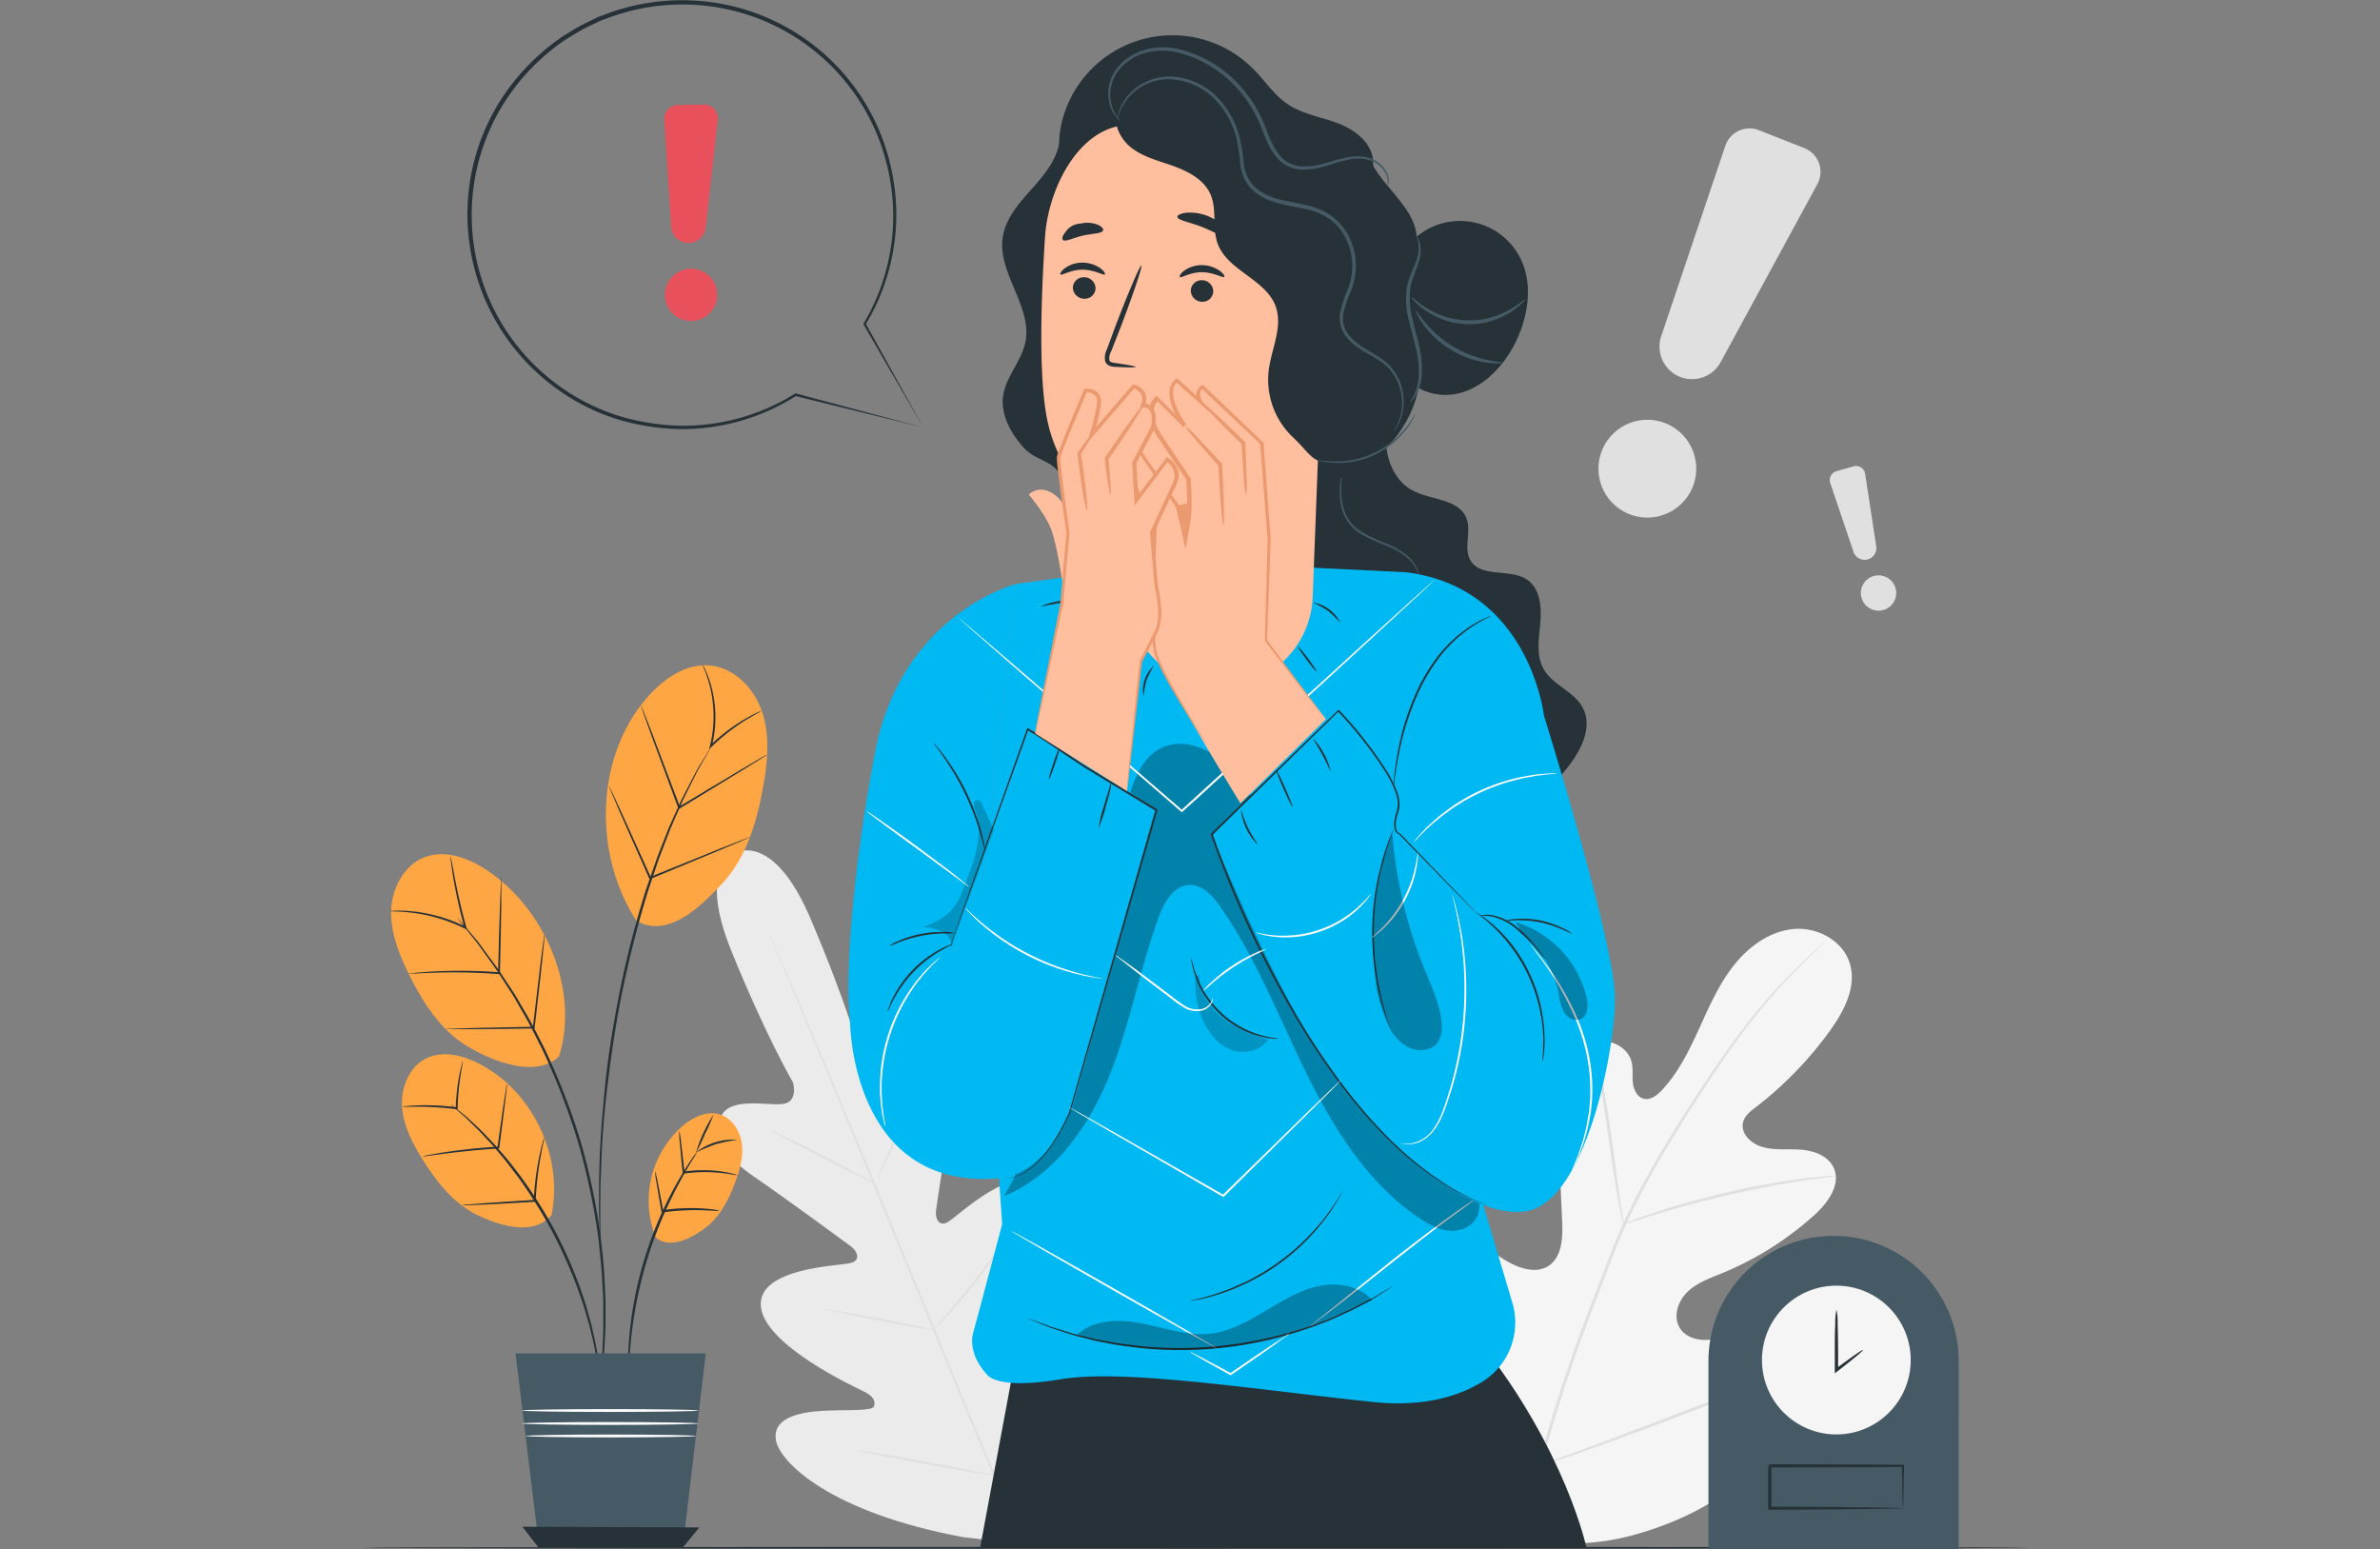 <svg id="Capa_1" data-name="Capa 1" xmlns="http://www.w3.org/2000/svg" width="630" height="410" viewBox="0 0 630 410">
  <rect x="0" y="0" width="630" height="410" fill="#808080" stroke="none"/>
  <title>stories--14</title>
  <rect width="630" height="410" fill="#fff" opacity="0"/>
  <g>
    <path d="M194.94,225.66s-10.72,3-1.32,26.11,16.29,34.72,16.29,34.72,1.56,5.31-2.83,5.74-13.79-1.9-16.17,3.22c-2.47,5.32,1.08,10.84,8.77,16.07s24.14,17.32,25.62,18.42,2.79,3.6-.15,4.37-24.56,1.18-23.75,11.42S226,367,228.61,368.29s3.12,2.45,2.78,3.89-7.62.9-13.76,1.26-13.2,1.87-12.24,7.74,14.5,19.19,49.59,25.69l16.46,1.94,10.17-13.17c20.05-29.52,20.1-48.51,16.6-53.32s-9.53-.85-14.11,3.26-9.31,9.67-10.58,8.9-1.73-2-.81-4.71,9.81-27.44,3.1-35.22-22.2,7.31-24.82,8.86-3.47-1.17-3.22-3,3.22-22,4.91-31.17.26-15.55-5.26-17.54c-5.32-1.91-10.26,6.41-13.66,9.23s-6.07-2-6.07-2-3.43-13.07-13.24-36-19.71-17.23-19.71-17.23" fill="#ebebeb"/>
    <path d="M269.41,406c-7.15-16.86-16.82-40.24-27.43-66.1s-20.22-49.25-27.27-66.15l-8.37-20-2.27-5.44-.58-1.42c-.13-.32-.18-.49-.18-.49s.09.16.23.47l.63,1.4,2.37,5.4c2.05,4.69,5,11.51,8.54,19.94,7.15,16.86,16.82,40.24,27.42,66.09s20.22,49.26,27.27,66.16" fill="#e0e0e0"/>
    <path d="M203.91,299.24a4.88,4.88,0,0,1,1.13.41c.71.29,1.73.75,3,1.33,2.5,1.16,5.9,2.86,9.63,4.8l9.51,5,2.89,1.5a4.89,4.89,0,0,1,1,.6,4.88,4.88,0,0,1-1.13-.4c-.71-.3-1.73-.75-3-1.35-2.49-1.19-5.87-2.92-9.59-4.86l-9.54-4.94-2.9-1.49A4.9,4.9,0,0,1,203.91,299.24Z" fill="#e0e0e0"/>
    <ellipse cx="239.65" cy="296.02" rx="17.53" ry="0.28" transform="translate(-129.61 389.32) rotate(-65.19)" fill="#e0e0e0"/>
    <path d="M246.79,352.37a5.1,5.1,0,0,1,.75-1l2.18-2.51c1.84-2.12,4.36-5.06,7-8.4s5-6.44,6.67-8.7l2-2.67a5.12,5.12,0,0,1,.78-.94,5.07,5.07,0,0,1-.6,1.07c-.42.67-1,1.62-1.83,2.78-1.58,2.32-3.86,5.47-6.55,8.82s-5.26,6.26-7.18,8.32c-1,1-1.75,1.84-2.31,2.39A5.08,5.08,0,0,1,246.79,352.37Z" fill="#e0e0e0"/>
    <path d="M218.59,346.54a4.38,4.38,0,0,1,1.13.11c.72.1,1.76.27,3,.5,2.56.44,6.08,1.09,10,1.84s7.4,1.46,9.94,2c1.27.27,2.29.5,3,.67a4.36,4.36,0,0,1,1.09.32,4.36,4.36,0,0,1-1.13-.11c-.72-.1-1.76-.27-3-.49-2.56-.44-6.08-1.09-10-1.84s-7.4-1.46-9.94-2c-1.27-.27-2.29-.5-3-.67A4.36,4.36,0,0,1,218.59,346.54Z" fill="#e0e0e0"/>
    <path d="M226.84,383.87a7.12,7.12,0,0,1,1.44.15l3.89.62c3.28.55,7.81,1.35,12.8,2.26s9.51,1.78,12.77,2.43l3.86.8a7.07,7.07,0,0,1,1.4.37,7.14,7.14,0,0,1-1.44-.15l-3.89-.62c-3.28-.55-7.81-1.35-12.8-2.26s-9.51-1.78-12.77-2.43l-3.86-.8A7.07,7.07,0,0,1,226.84,383.87Z" fill="#e0e0e0"/>
    <path d="M262.18,390.11a8.12,8.12,0,0,1,.92-1.25l2.65-3.28c2.23-2.77,5.31-6.61,8.58-10.95s6.15-8.32,8.21-11.23L285,360a8.12,8.12,0,0,1,1-1.22,8.13,8.13,0,0,1-.77,1.35c-.53.85-1.31,2.06-2.3,3.54-2,3-4.8,7-8.09,11.34s-6.41,8.15-8.73,10.86c-1.16,1.35-2.11,2.44-2.79,3.17A8.14,8.14,0,0,1,262.18,390.11Z" fill="#e0e0e0"/>
  </g>
  <g>
    <path d="M400.72,405.88c-23.37-15-29.69-44.28-29.83-70.83,0-4.43-.69-9.08,1.26-13s6.76-6.81,10.8-5.1c3.35,1.42,4.93,5.18,6.89,8.27a25.9,25.9,0,0,0,10.77,9.5c2.88,1.35,6.4,2.11,9.12.46,3.73-2.26,4-7.55,3.78-11.95q-.56-12.3-1.12-24.6c-.2-4.4-.39-8.89.81-13.12s4.08-8.23,8.22-9.57,9.41.87,10.47,5.15c.44,1.78.15,3.65.34,5.48s1.12,3.81,2.88,4.25,3.49-.87,4.75-2.21c4.37-4.62,7.23-10.47,9.88-16.27s5.22-11.74,9.16-16.75,9.48-9.07,15.77-9.68,13.16,3,15,9.15-1.53,12.58-5.27,17.76a98.32,98.32,0,0,1-19.69,20.3c-1.35,1-2.81,2.16-3.28,3.81-.84,3,2.05,5.78,5,6.63,3.32,1,6.87.48,10.32.75s7.22,1.64,8.65,4.83c2,4.43-1.6,9.29-5.18,12.52A84.23,84.23,0,0,1,455.85,337c-3.19,1.31-6.56,2.49-9.08,4.86s-3.94,6.4-2.24,9.43,5.79,3.87,9.15,3.11,6.33-2.72,9.51-4.07c6-2.52,13.79-2.41,17.87,2.66,2.68,3.34,3.09,8.11,2,12.26s-3.6,7.78-6.24,11.14c-9.25,11.75-21.3,21.4-35.14,26.82s-26.79,7.24-40.93,2.69" fill="#f5f5f5"/>
    <path d="M406.91,389a394.56,394.56,0,0,1,14-43.07l4.25-11.1c1.4-3.64,2.79-7.25,4.37-10.7a197.07,197.07,0,0,1,10.2-19.29c3.54-6,7.12-11.52,10.5-16.68s6.65-9.9,9.81-14.1a156.36,156.36,0,0,1,16.33-18.68c2.09-2,3.77-3.58,4.92-4.61l1.32-1.16a3.3,3.3,0,0,1,.47-.37,3.13,3.13,0,0,1-.41.44l-1.26,1.22c-1.11,1.06-2.75,2.63-4.81,4.71a165.4,165.4,0,0,0-16.1,18.81c-3.11,4.21-6.34,9-9.7,14.12s-6.91,10.72-10.43,16.7a199.23,199.23,0,0,0-10.12,19.24c-1.56,3.43-2.94,7-4.34,10.66l-4.24,11.1a404.49,404.49,0,0,0-14,43" fill="#e0e0e0"/>
    <path d="M429.74,324.07a8.94,8.94,0,0,1-.5-1.86c-.28-1.21-.62-3-1-5.15-.79-4.36-1.69-10.41-2.64-17.09s-1.93-12.71-2.79-17c-.42-2.17-.78-3.92-1-5.13a8.8,8.8,0,0,1-.32-1.9,8.78,8.78,0,0,1,.63,1.82c.36,1.19.81,2.92,1.3,5.08,1,4.32,2.08,10.35,3,17L428.78,317l.77,5.18A8.8,8.8,0,0,1,429.74,324.07Z" fill="#e0e0e0"/>
    <path d="M485.91,311.27a12.23,12.23,0,0,1-2.25.36c-1.45.19-3.54.44-6.12.85-5.16.76-12.25,2.07-20,3.85s-14.71,3.72-19.7,5.26c-2.5.75-4.51,1.41-5.9,1.86a12.15,12.15,0,0,1-2.19.63,12.12,12.12,0,0,1,2.08-.93c1.36-.54,3.35-1.29,5.83-2.11,5-1.68,11.91-3.7,19.7-5.5a199.76,199.76,0,0,1,20.12-3.62c2.6-.33,4.71-.5,6.17-.59A12,12,0,0,1,485.91,311.27Z" fill="#e0e0e0"/>
    <path d="M407.56,387.92a2.89,2.89,0,0,1-.42-.67l-1-2c-.9-1.75-2.14-4.31-3.63-7.5-3-6.37-6.83-15.31-10.94-25.23s-7.87-18.88-10.72-25.31l-3.39-7.6-.91-2.07a2.92,2.92,0,0,1-.27-.75,3,3,0,0,1,.42.68l1,2c.9,1.75,2.14,4.31,3.63,7.5,3,6.37,6.83,15.31,10.94,25.23s7.87,18.88,10.72,25.31l3.39,7.6.91,2.08A2.94,2.94,0,0,1,407.56,387.92Z" fill="#e0e0e0"/>
    <path d="M481.8,360.73a3,3,0,0,1-.73.34l-2.15.82L471,364.81c-6.71,2.47-15.94,6-26.14,9.9s-19.47,7.35-26.23,9.68c-3.38,1.17-6.13,2.09-8,2.68l-2.2.67a3,3,0,0,1-.79.18,3.08,3.08,0,0,1,.73-.34l2.16-.82,7.95-2.93c6.71-2.47,15.94-6,26.14-9.9s19.47-7.34,26.23-9.68c3.38-1.17,6.13-2.09,8-2.68l2.2-.67A3,3,0,0,1,481.8,360.73Z" fill="#e0e0e0"/>
  </g>
  <g>
    <path d="M456.69,38.63,439.73,89a8.61,8.61,0,0,0,4.44,10.51h0a8.61,8.61,0,0,0,11.29-3.65l25.62-47.14a6.76,6.76,0,0,0-3.47-9.52l-12-4.73A6.76,6.76,0,0,0,456.69,38.63Z" fill="#e0e0e0"/>
    <circle cx="436.06" cy="124.05" r="12.95" transform="translate(58.14 374.48) rotate(-49.41)" fill="#e0e0e0"/>
  </g>
  <g>
    <path d="M484.49,127.87l6.14,18.2a3.11,3.11,0,0,0,3.57,2.05h0a3.11,3.11,0,0,0,2.45-3.52l-2.93-19.16a2.44,2.44,0,0,0-3.08-2l-4.5,1.27A2.44,2.44,0,0,0,484.49,127.87Z" fill="#e0e0e0"/>
    <circle cx="497.23" cy="156.95" r="4.68" transform="translate(311.44 644.14) rotate(-86.64)" fill="#e0e0e0"/>
  </g>
  <path d="M537.33,409.68c0,.14-98.85.25-220.76.25s-220.78-.11-220.78-.25,98.83-.25,220.78-.25S537.33,409.54,537.33,409.68Z" fill="#263238"/>
  <g>
    <g>
      <path d="M369.18,103.16c-1.29,4.7-2.59,9.5-2.27,14.36s2.57,9.87,6.84,12.22c4.9,2.69,12.37,2.21,14.42,7.41,1.4,3.56-.87,8,1.11,11.25,2.82,4.63,10.45,2,14.93,5,3.47,2.36,3.9,7.27,3.52,11.44s-1.17,8.69.92,12.33c2.42,4.2,8,5.84,10.29,10.1,2.83,5.24-.54,11.64-4.31,16.25s-8.33,9.53-8,15.48l-70.28,2.15L332,109.35Z" fill="#263238"/>
      <path d="M375.48,152.31c-.05,0-.13-.54-.51-1.44a9.39,9.39,0,0,0-2.49-3.25,19.5,19.5,0,0,0-5.28-3.1,49.26,49.26,0,0,1-6.94-3.18,12.05,12.05,0,0,1-3-2.61,10.77,10.77,0,0,1-1.81-3.26,17,17,0,0,1-.79-6.21,29.32,29.32,0,0,1,.49-4.18c.09-.49.18-.86.24-1.12a1.2,1.2,0,0,1,.12-.38,10.47,10.47,0,0,1-.16,1.53,37.69,37.69,0,0,0-.33,4.16,17.23,17.23,0,0,0,.87,6,10.46,10.46,0,0,0,1.76,3.11,11.73,11.73,0,0,0,2.92,2.49,52.74,52.74,0,0,0,6.86,3.18,19,19,0,0,1,5.33,3.26,9,9,0,0,1,2.43,3.44,5.81,5.81,0,0,1,.29,1.11A1.19,1.19,0,0,1,375.48,152.31Z" fill="#455a64"/>
    </g>
    <g>
      <path d="M267.59,365.89l-8.15,43.77H419.95s-5.5-25.9-28.35-54.59Z" fill="#263238"/>
      <path d="M265.28,324l-5.76-83.73,9.53-85.71,52.12-7.27,38.13,4.22,26,88,7,78.39s3.72,12.37,8,26.82a18.47,18.47,0,0,1-8,21.07c-6.19,3.77-15.46,6.7-28.85,5.3-30.88-3.22-65.91-8.86-82.81-6s-19.32-1.21-19.32-1.21-5.34-5.23-3.67-11.27S265.28,324,265.28,324Z" fill="#00b9f3"/>
      <path d="M390.61,317.34a2.43,2.43,0,0,1-.44.37l-1.31,1L384,322.25c-4.07,3-9.61,7.3-15.68,12.1s-11.56,9.15-15.59,12.24c-2,1.54-3.65,2.78-4.79,3.62l-1.32,1a2.42,2.42,0,0,1-.48.31,2.42,2.42,0,0,1,.42-.39l1.27-1,4.69-3.75L368,333.95c6.07-4.8,11.66-9,15.78-12,2.06-1.48,3.75-2.65,4.93-3.44l1.37-.9A2.41,2.41,0,0,1,390.61,317.34Z" fill="#fff"/>
      <ellipse cx="346.06" cy="174.47" rx="0.25" ry="4.14" transform="translate(-35.47 242.53) rotate(-36.87)" fill="#263238"/>
      <path d="M354.82,164.88a30.29,30.29,0,0,0-3.26-3.18,30.3,30.3,0,0,0-4-2.22,9.76,9.76,0,0,1,7.24,5.39Z" fill="#263238"/>
      <path d="M305.49,176.12a24.55,24.55,0,0,0-2,3.94,24.57,24.57,0,0,0-.78,4.35,8.83,8.83,0,0,1,2.8-8.29Z" fill="#263238"/>
      <path d="M285.63,159c0,.15-2.26.2-5,.6s-4.92,1-5,.84a20.34,20.34,0,0,1,10-1.44Z" fill="#263238"/>
      <g opacity="0.3">
        <path d="M265.79,316.59c13.45-5.53,22.5-18.5,27.93-32s8-28,12.93-41.65c1.44-4,4-8.57,8.21-8.7,3.48-.1,6.17,2.92,8.16,5.77,9.43,13.48,15.4,29,22.66,43.78s16.28,29.32,29.9,38.56c2.51,1.71,5.29,3.25,8.32,3.42s6.35-1.4,7.32-4.28a10.87,10.87,0,0,0,.36-3.69l-.4-22.15c-.15-8-.33-16.17-3.35-23.56-4.4-10.79-14.12-18.3-23-25.79C353,236.45,341.94,225.69,333,213.21c-3.16-4.44-6.11-9.17-10.4-12.52s-10.37-5.09-15.26-2.68c-5.44,2.68-7.51,9.24-9.07,15.1q-13.35,50-30,99"/>
      </g>
      <path d="M264.45,311.88c9.84-.84,17.39-11.72,20.08-21.22l21.62-76.26-33-22.12L260,236.13l9.08-81.6s-30.3,7.67-37.4,44.39c-6,31.14-8.09,60.12-6.68,71.45C225,270.37,225.2,315.24,264.45,311.88Z" fill="#00b9f3"/>
      <path d="M320.77,220.81s15,38,29.83,60c14.17,21.06,38.12,42.29,53.49,39.77s23.4-41.71,23.4-56.34-18.81-74.87-18.81-74.87-3.76-33.85-36.51-37.9l-23-1.12,35,86.59-14.72-17.56a13.61,13.61,0,0,0-.47-9.92c-2.36-5.19-17.94-18.42-17.94-18.42Z" fill="#00b9f3"/>
      <path d="M260.79,225.27a6,6,0,0,1-.36-1.21c-.19-.78-.5-1.91-.9-3.3a69.25,69.25,0,0,0-9.67-20.25c-.82-1.19-1.51-2.13-2-2.78a6,6,0,0,1-.71-1,6,6,0,0,1,.87.92c.54.61,1.27,1.52,2.14,2.69a60,60,0,0,1,9.73,20.37c.36,1.41.61,2.55.75,3.35A6,6,0,0,1,260.79,225.27Z" fill="#263238"/>
      <path d="M367.93,271.88a2.19,2.19,0,0,1-.23-.5l-.56-1.46c-.24-.63-.52-1.41-.79-2.34s-.63-2-.9-3.15-.63-2.47-.88-3.87-.51-2.91-.75-4.5a70.44,70.44,0,0,1,.38-20.82c.29-1.58.55-3.08.91-4.47s.67-2.67,1-3.84.71-2.2,1-3.11.61-1.69.88-2.31l.61-1.44a2.19,2.19,0,0,1,.24-.49,2.22,2.22,0,0,1-.15.53l-.52,1.47c-.24.63-.52,1.41-.79,2.33s-.65,1.95-.94,3.12-.67,2.44-1,3.83-.58,2.88-.86,4.45a73.78,73.78,0,0,0-.38,20.69c.22,1.58.41,3.09.7,4.48s.54,2.69.82,3.86.58,2.23.83,3.15.49,1.72.71,2.36l.46,1.49A2.23,2.23,0,0,1,367.93,271.88Z" fill="#263238"/>
      <path d="M408.31,280.82a1.63,1.63,0,0,1,0-.47l.09-1.32a19,19,0,0,0,.09-2.09c0-.81.06-1.74,0-2.76l-.09-1.6c0-.56-.13-1.13-.2-1.73-.11-1.2-.39-2.46-.64-3.78a42.52,42.52,0,0,0-7.18-15.92c-.83-1.07-1.59-2.11-2.41-3-.4-.45-.77-.9-1.16-1.29l-1.14-1.13c-.71-.74-1.44-1.31-2-1.85a19,19,0,0,0-1.63-1.31l-1-.81c-.24-.19-.36-.3-.35-.31a1.58,1.58,0,0,1,.4.23l1.11.73a16.34,16.34,0,0,1,1.69,1.25,26.84,26.84,0,0,1,2.12,1.81l1.18,1.12c.41.39.78.84,1.2,1.29.85.87,1.63,1.92,2.47,3A41.23,41.23,0,0,1,408,267c.25,1.35.51,2.62.61,3.83.06.6.15,1.19.17,1.75l.06,1.62a26.82,26.82,0,0,1,0,2.79,16.34,16.34,0,0,1-.18,2.09l-.18,1.31A1.59,1.59,0,0,1,408.31,280.82Z" fill="#263238"/>
      <path d="M409.25,254.09a25.3,25.3,0,0,1-2.13-2.41,47.43,47.43,0,0,0-5.4-5.5A15.61,15.61,0,0,0,395,242.6a18.8,18.8,0,0,0-3.16-.22,2.83,2.83,0,0,1,.85-.19,4.2,4.2,0,0,1,1-.06h.64l.71.11a14.77,14.77,0,0,1,6.93,3.54,37.77,37.77,0,0,1,5.36,5.67c.61.79,1.09,1.44,1.4,1.9A2.87,2.87,0,0,1,409.25,254.09Z" fill="#263238"/>
      <path d="M416.12,247.12c-.08.18-3.61-2-8.49-3s-9-.24-9-.43a9.59,9.59,0,0,1,2.63-.45,23.18,23.18,0,0,1,6.44.39,25.58,25.58,0,0,1,6.09,2.09A10.24,10.24,0,0,1,416.12,247.12Z" fill="#263238"/>
      <path d="M394.76,163a2.34,2.34,0,0,1-.48.28l-1.42.72-1,.51c-.37.2-.74.46-1.16.72a24.16,24.16,0,0,0-2.74,1.86l-1.53,1.18c-.51.44-1,.93-1.53,1.42a41.31,41.31,0,0,0-3.16,3.36,50.73,50.73,0,0,0-5.66,8.9,72.63,72.63,0,0,0-5.91,18.26c-.26,1.21-.41,2.31-.57,3.28s-.28,1.8-.37,2.49l-.22,1.58a2.31,2.31,0,0,1-.11.55,2.29,2.29,0,0,1,0-.56l.13-1.59c.05-.69.14-1.53.28-2.51s.26-2.09.5-3.3a68.55,68.55,0,0,1,5.81-18.42,49.38,49.38,0,0,1,5.76-9,40.07,40.07,0,0,1,3.23-3.37c.54-.49,1.05-1,1.57-1.41l1.56-1.17a23,23,0,0,1,2.81-1.82c.43-.25.81-.49,1.19-.69l1.05-.47,1.46-.64A2.27,2.27,0,0,1,394.76,163Z" fill="#263238"/>
      <path d="M251.53,250.52a1.68,1.68,0,0,1,.08-.28l.27-.81,1.08-3.14,4.15-11.83,14.74-41.53.09-.26.24.14c5.34,3.09,10.52,7,16.22,10.56l17.87,10.82.16.1-.05.19-1.1,3.83-22,76.25h0c-3.35,7.45-7.43,12.79-11.15,15.32a10.78,10.78,0,0,1-4.7,1.95,7.23,7.23,0,0,1-1.32.05l-.45,0,.45,0a8.26,8.26,0,0,0,1.31-.1,10.92,10.92,0,0,0,4.61-2c3.64-2.55,7.66-7.89,10.94-15.3v0l21.79-76.3,1.1-3.83.11.29-17.87-10.84c-5.72-3.58-10.89-7.5-16.19-10.58l.33-.12-14.91,41.47-4.28,11.78L252,249.45l-.3.8A1.67,1.67,0,0,1,251.53,250.52Z" fill="#263238"/>
      <path d="M252.32,249.86c0,.09-1.3.62-3.3,1.77a32.41,32.41,0,0,0-12.38,12.75c-1.09,2-1.59,3.38-1.68,3.35a3.86,3.86,0,0,1,.28-1,21.23,21.23,0,0,1,1.08-2.54,29.43,29.43,0,0,1,12.52-12.9,21.22,21.22,0,0,1,2.51-1.15A3.86,3.86,0,0,1,252.32,249.86Z" fill="#263238"/>
      <path d="M252.69,247a21.64,21.64,0,0,1-2.62.06,35.27,35.27,0,0,0-12.28,2.42,21.68,21.68,0,0,1-2.45.94,9.78,9.78,0,0,1,2.31-1.28,28.32,28.32,0,0,1,12.42-2.45A9.79,9.79,0,0,1,252.69,247Z" fill="#263238"/>
      <path d="M393.84,319.16l-.58-.22-1.69-.68c-.73-.33-1.69-.63-2.72-1.18l-3.61-1.84a87.78,87.78,0,0,1-20.11-16.05c-7.59-7.84-15.35-18.35-22.66-30.75a278.13,278.13,0,0,1-20.06-42.29c-.65-1.76-1.29-3.5-1.88-5.26l-.05-.15.12-.11L354.18,188l.17-.16.16.17a106.35,106.35,0,0,1,12.81,16.44,32.93,32.93,0,0,1,2.16,4.22,11.79,11.79,0,0,1,1,4.43,7.32,7.32,0,0,1-.46,2.16,14.86,14.86,0,0,0-.47,2,6,6,0,0,0,0,2,1.69,1.69,0,0,0,1,1.36l.06,0,0,0,15.08,15.66,4,4.2,1,1.09c.23.25.34.38.34.38s-.13-.11-.37-.35l-1.06-1.06-4.07-4.14-15.18-15.55.09,0a2,2,0,0,1-1.31-1.62,6.35,6.35,0,0,1,0-2.1,15.18,15.18,0,0,1,.47-2.08,7,7,0,0,0,.43-2.06,11.45,11.45,0,0,0-1-4.27,32.62,32.62,0,0,0-2.15-4.16,106.64,106.64,0,0,0-12.79-16.33h.33L320.95,221l.06-.26c.59,1.74,1.22,3.49,1.87,5.24a280.6,280.6,0,0,0,20,42.23c7.28,12.39,15,22.9,22.52,30.74a89.11,89.11,0,0,0,19.94,16.13l3.58,1.88c1,.57,2,.88,2.69,1.22l1.67.73Z" fill="#263238"/>
      <path d="M338.34,274.94a5.78,5.78,0,0,1-1.33,0,22.16,22.16,0,0,1-3.58-.67,24.87,24.87,0,0,1-17-15.77,22.17,22.17,0,0,1-.94-3.52,5.79,5.79,0,0,1-.15-1.33c.1,0,.34,1.88,1.43,4.72a25.72,25.72,0,0,0,16.77,15.55C336.45,274.75,338.36,274.84,338.34,274.94Z" fill="#263238"/>
      <path d="M368.87,340.31a1,1,0,0,1-.21.16l-.64.42-2.48,1.59-1.8,1.14c-.67.4-1.42.78-2.22,1.22-1.61.85-3.39,1.91-5.5,2.81l-3.27,1.5c-1.14.51-2.38.93-3.63,1.43-2.49,1-5.26,1.83-8.16,2.74a103.54,103.54,0,0,1-39.06,3.49c-3-.38-5.88-.68-8.51-1.25-1.32-.27-2.61-.46-3.82-.76l-3.48-.89c-2.24-.51-4.18-1.24-5.92-1.79-.86-.29-1.67-.54-2.4-.81l-2-.8-2.72-1.13-.7-.3-.23-.12.25.07.72.26,2.76,1,2,.76c.73.26,1.55.49,2.41.77,1.74.52,3.68,1.23,5.92,1.71l3.48.86c1.21.29,2.5.47,3.81.73,2.63.55,5.49.83,8.48,1.2a105.29,105.29,0,0,0,38.89-3.47c2.88-.89,5.64-1.67,8.13-2.68,1.25-.49,2.48-.89,3.63-1.39l3.27-1.46c2.11-.88,3.9-1.91,5.52-2.74.8-.43,1.56-.8,2.24-1.18l1.82-1.1L368,340.8l.67-.38Z" fill="#263238"/>
      <path d="M355.44,315.18a2,2,0,0,1-.22.48L354.5,317a23.53,23.53,0,0,1-1.22,2c-.51.78-1,1.69-1.76,2.61l-1.09,1.48c-.38.51-.82,1-1.25,1.54-.85,1.08-1.87,2.14-2.92,3.27A57.49,57.49,0,0,1,330,339.63c-1.41.64-2.73,1.28-4,1.75s-2.49.92-3.6,1.27-2.14.61-3,.85a23.51,23.51,0,0,1-2.32.51l-1.48.26a2,2,0,0,1-.52.06,2.06,2.06,0,0,1,.5-.16l1.46-.35c.63-.14,1.41-.32,2.29-.59s1.91-.51,3-.92,2.3-.78,3.56-1.32,2.58-1.13,4-1.77a59.73,59.73,0,0,0,16.1-11.62c1.05-1.11,2.08-2.15,2.94-3.21.44-.52.88-1,1.27-1.51l1.1-1.45c.73-.91,1.28-1.8,1.81-2.55s1-1.43,1.29-2l.79-1.27A2.06,2.06,0,0,1,355.44,315.18Z" fill="#263238"/>
      <path d="M332.84,223.51a15.26,15.26,0,0,1-4.34-9.11c.15,0,.65,2.19,1.85,4.7S333,223.41,332.84,223.51Z" fill="#263238"/>
      <ellipse cx="340" cy="208.73" rx="0.25" ry="5.3" transform="translate(-55.34 155.1) rotate(-23.82)" fill="#263238"/>
      <path d="M352.22,204.12c-.14,0-.92-2-2.18-4.33s-2.5-4.14-2.38-4.23a19.13,19.13,0,0,1,4.57,8.56Z" fill="#263238"/>
      <path d="M290.77,219.21a37.9,37.9,0,0,1,1.48-6c.51-1.77,1-3.36,1.37-4.41v0a5.31,5.31,0,0,1,.4-1.54,5.3,5.3,0,0,1-.06,1.59h0v0c-.26,1.09-.69,2.69-1.2,4.46A37.91,37.91,0,0,1,290.77,219.21Z" fill="#263238"/>
      <ellipse cx="279.05" cy="202.12" rx="4.34" ry="0.25" transform="translate(-1.45 402.22) rotate(-71.42)" fill="#263238"/>
      <g opacity="0.2">
        <path d="M251.93,250.27a4.73,4.73,0,0,0-2.8-3.82,13.93,13.93,0,0,0-4.82-1.09,20.21,20.21,0,0,0,6.79-3.68c2.15-2,3.29-4.85,4.37-7.59,2.48-6.28,5-13.29,2.63-19.62-.37-1-.55-2.53.49-2.67.7-.09,1.18.66,1.47,1.3l3,6.54"/>
      </g>
      <g opacity="0.2">
        <path d="M316.53,258a23.77,23.77,0,0,0,1.79,11.78c1.47,3.41,3.91,6.6,7.35,8s7.94.54,9.94-2.59c-4.15-1.5-8.37-3-11.88-5.73s-6.24-6.74-6.24-11.15"/>
      </g>
      <path d="M379.7,153.54a2.75,2.75,0,0,1-.3.31l-.93.88-3.6,3.36-13.31,12.28-44,40.37L313,214.85l-.17.15-.17-.15-42.07-36.45-12.56-11-3.38-3-.87-.78a2.42,2.42,0,0,1-.29-.28,2.42,2.42,0,0,1,.32.24l.9.75,3.44,2.91,12.66,10.83L313,214.47h-.34l4.49-4.11,44.13-40.26,13.42-12.16,3.67-3.29,1-.85A2.77,2.77,0,0,1,379.7,153.54Z" fill="#fff"/>
      <path d="M412.25,204.74a10.94,10.94,0,0,1-1.69.18c-.55,0-1.21.08-2,.19s-1.65.17-2.61.36-2,.33-3.13.6-2.3.57-3.55.91a53,53,0,0,0-15.08,7.2c-1,.75-2.06,1.45-2.94,2.18s-1.71,1.41-2.44,2.06-1.36,1.27-1.92,1.81-1,1-1.4,1.42a10.93,10.93,0,0,1-1.21,1.2,10.87,10.87,0,0,1,1.06-1.34c.35-.43.79-.93,1.34-1.49s1.14-1.22,1.88-1.87,1.51-1.4,2.42-2.12,1.89-1.47,2.94-2.24a50.52,50.52,0,0,1,15.22-7.26c1.26-.33,2.45-.67,3.59-.87s2.2-.41,3.17-.55,1.86-.21,2.64-.28,1.45-.1,2-.11A10.87,10.87,0,0,1,412.25,204.74Z" fill="#fff"/>
      <path d="M416.12,309.72a3.21,3.21,0,0,1,.22-.62l.71-1.74a29,29,0,0,0,1.06-2.77l.59-1.75.32-1c.1-.33.17-.68.27-1a42.27,42.27,0,0,0,1-4.64c.12-.84.33-1.71.4-2.61l.23-2.8a47.49,47.49,0,0,0-1.09-12.39,53.79,53.79,0,0,0-4.17-11.75,75.77,75.77,0,0,0-5-8.88c-1.63-2.41-3-4.34-4-5.62l-1.12-1.51a3.2,3.2,0,0,1-.36-.55,3.17,3.17,0,0,1,.44.48l1.2,1.45c1.06,1.25,2.46,3.15,4.14,5.55a71.45,71.45,0,0,1,5.17,8.88,52.79,52.79,0,0,1,4.25,11.84,46.82,46.82,0,0,1,1.06,12.53l-.25,2.82c-.08.92-.29,1.79-.43,2.64a40.82,40.82,0,0,1-1.1,4.66c-.1.35-.18.7-.29,1l-.34,1-.63,1.75a25.75,25.75,0,0,1-1.15,2.75l-.8,1.7A3.16,3.16,0,0,1,416.12,309.72Z" fill="#fff"/>
      <path d="M370.38,302.45a7.37,7.37,0,0,0,2.86.26,9.18,9.18,0,0,0,6.37-4.16c1.91-2.74,3.07-6.63,4.36-10.85a92.61,92.61,0,0,0,2.93-14.1,95.29,95.29,0,0,0-.3-26.12c-.53-3.31-1.09-6-1.52-7.8l-.51-2.1a4.22,4.22,0,0,1-.14-.74,4.18,4.18,0,0,1,.24.72l.6,2.08c.49,1.82,1.11,4.47,1.68,7.79a91.46,91.46,0,0,1,.45,26.24,89.8,89.8,0,0,1-3,14.17c-1.33,4.23-2.52,8.13-4.52,10.93a10.41,10.41,0,0,1-3.35,3.1,8.11,8.11,0,0,1-3.29,1,5.86,5.86,0,0,1-2.17-.19A3.31,3.31,0,0,1,370.38,302.45Z" fill="#fff"/>
      <path d="M362.93,236.55a6.79,6.79,0,0,1-.76,1.11,11.09,11.09,0,0,1-1,1.23,18.32,18.32,0,0,1-1.46,1.51,20.62,20.62,0,0,1-1.93,1.67,27.22,27.22,0,0,1-2.39,1.69A28.78,28.78,0,0,1,342.76,248a27.25,27.25,0,0,1-2.93.1,20.61,20.61,0,0,1-2.55-.16,18.3,18.3,0,0,1-2.08-.32,11.09,11.09,0,0,1-1.54-.37,6.81,6.81,0,0,1-1.28-.42c0-.11,1.87.49,4.94.75a22,22,0,0,0,2.51.09c.91,0,1.87-.07,2.88-.15a29.83,29.83,0,0,0,12.42-4.19,28.8,28.8,0,0,0,2.38-1.63,22,22,0,0,0,1.94-1.6C361.74,238.07,362.84,236.48,362.93,236.55Z" fill="#fff"/>
      <path d="M375.32,225.8a4.07,4.07,0,0,1,0,1,21.64,21.64,0,0,1-.35,2.81,28.83,28.83,0,0,1-1.05,4.07,30.13,30.13,0,0,1-4.9,9,28.84,28.84,0,0,1-2.84,3.1,21.64,21.64,0,0,1-2.17,1.82,4.06,4.06,0,0,1-.87.57c-.06-.07,1.12-1,2.79-2.65a33.44,33.44,0,0,0,2.72-3.13,32.63,32.63,0,0,0,4.83-8.9,33.46,33.46,0,0,0,1.14-4C375.12,227.26,375.23,225.79,375.32,225.8Z" fill="#fff"/>
      <path d="M355,285.87s0,.07-.14.18l-.45.48-1.77,1.81-6.61,6.6L324,316.71l-.14.14-.17-.1-1.43-.82-27.81-16.06-8.4-4.92-2.27-1.36-.58-.36a.81.81,0,0,1-.19-.14l.22.09.61.32,2.32,1.28,8.48,4.78,27.88,15.93,1.43.82-.31,0,22.17-21.67,6.72-6.49,1.84-1.74.49-.44C355,285.91,355,285.86,355,285.87Z" fill="#fff"/>
      <path d="M321.07,264s0,.11,0,.33a2.55,2.55,0,0,1-.21.94,4.1,4.1,0,0,1-2.69,2.21,6.43,6.43,0,0,1-5.06-1c-1.69-1-3.32-2.39-5.12-3.71-3.57-2.7-6.78-5.16-9.09-7l-2.72-2.16a6.14,6.14,0,0,1-1-.85,6.14,6.14,0,0,1,1.08.69l2.82,2c2.37,1.73,5.62,4.15,9.18,6.85,1.8,1.32,3.45,2.71,5.06,3.72a6.15,6.15,0,0,0,4.73,1.07,4,4,0,0,0,2.61-1.94A4.93,4.93,0,0,0,321.07,264Z" fill="#fff"/>
      <path d="M335.27,251.18a25.28,25.28,0,0,1-2.66,1.33,54.62,54.62,0,0,0-11.87,7.88,25.28,25.28,0,0,1-2.26,1.93,13.1,13.1,0,0,1,2-2.2,41.87,41.87,0,0,1,12-7.94A13.1,13.1,0,0,1,335.27,251.18Z" fill="#fff"/>
      <g opacity="0.3">
        <path d="M368.61,220.23c-5.11,13.26-6,26.81-4.33,40.91a42.64,42.64,0,0,0,3,9.74,12,12,0,0,0,5.75,6.43c2.44,1.12,5.69.91,7.37-1.18a7.59,7.59,0,0,0,1.19-5.46c-.43-4.9-2.6-9.45-4.46-14a120.75,120.75,0,0,1-8.61-36.41"/>
      </g>
      <g opacity="0.3">
        <path d="M402.67,246.68a28,28,0,0,1,9.92,16.3,14.53,14.53,0,0,0,1.45,5c.92,1.48,2.85,2.51,4.42,1.76,1.92-.92,2-3.61,1.52-5.69a27.57,27.57,0,0,0-18.85-20"/>
      </g>
      <ellipse cx="294.84" cy="341.34" rx="0.25" ry="31.38" transform="translate(-147.78 428.16) rotate(-60.28)" fill="#fff"/>
      <path d="M341.33,353a5.66,5.66,0,0,1-1,.77l-2.7,2c-2.29,1.63-5.48,3.85-9,6.28l-2.73,1.87-.13.09-.13-.07c-3.06-1.69-5.73-3.19-7.63-4.28l-2.21-1.3a3.75,3.75,0,0,1-.77-.52,3.77,3.77,0,0,1,.86.37l2.29,1.17c1.94,1,4.63,2.45,7.71,4.12h-.26l2.73-1.88c3.54-2.43,6.76-4.6,9.11-6.15l2.79-1.82A5.67,5.67,0,0,1,341.33,353Z" fill="#fff"/>
      <g opacity="0.3">
        <path d="M363.26,344.18c-3.44-3.92-9.34-4.85-14.42-3.72s-9.6,4-14.07,6.65-9.18,5.29-14.35,5.88c-6.06.68-12-1.48-18-2.67s-12.89-1.16-17.34,3a97,97,0,0,0,41.91,2.9C343.76,353.62,363.26,344.18,363.26,344.18Z"/>
      </g>
      <path d="M291.88,259a10.08,10.08,0,0,1-1.63-.17c-.53-.07-1.17-.16-1.9-.31s-1.58-.29-2.5-.52a59.43,59.43,0,0,1-6.38-1.87A61.07,61.07,0,0,1,265,248.71a59.45,59.45,0,0,1-5.23-4.1c-.73-.61-1.33-1.21-1.88-1.73s-1-1-1.36-1.37a10.07,10.07,0,0,1-1.09-1.23,10.15,10.15,0,0,1,1.23,1.09c.38.37.85.81,1.41,1.3s1.18,1.08,1.92,1.66c1.43,1.22,3.22,2.57,5.27,4a65.43,65.43,0,0,0,14.35,7.38c2.34.84,4.48,1.51,6.3,2,.91.26,1.74.42,2.47.59s1.36.3,1.88.4A10.15,10.15,0,0,1,291.88,259Z" fill="#fff"/>
      <path d="M234.33,298.19a1.88,1.88,0,0,1-.15-.48l-.34-1.41-.23-1c-.07-.38-.12-.79-.19-1.23a29.93,29.93,0,0,1-.36-3l-.12-1.76c0-.61,0-1.25,0-1.92,0-1.33.1-2.74.21-4.22a45.78,45.78,0,0,1,5.93-18.32c.78-1.27,1.5-2.49,2.3-3.55.39-.53.74-1.07,1.13-1.55l1.13-1.36a29.94,29.94,0,0,1,2.06-2.24c.31-.32.6-.62.88-.89l.79-.69,1.1-.94a1.88,1.88,0,0,1,.41-.3,1.93,1.93,0,0,1-.34.38l-1,1-.75.72c-.27.27-.54.58-.84.91-.59.66-1.31,1.37-2,2.27l-1.1,1.37c-.38.48-.72,1-1.1,1.55-.78,1.06-1.48,2.28-2.24,3.54a47.14,47.14,0,0,0-5.87,18.14c-.12,1.47-.28,2.87-.26,4.18,0,.66,0,1.29,0,1.9l.09,1.75c0,1.12.19,2.12.28,3,.05.44.09.85.15,1.23l.19,1,.25,1.42A1.93,1.93,0,0,1,234.33,298.19Z" fill="#fff"/>
      <path d="M256.57,234.79a6.7,6.7,0,0,1-1.1-.75l-2.91-2.16-9.64-7.08c-3.78-2.75-7.2-5.24-9.65-7.07-1.23-.92-2.21-1.67-2.89-2.2a6.68,6.68,0,0,1-1-.87,6.69,6.69,0,0,1,1.13.71l3,2.07c2.51,1.76,6,4.2,9.74,7s7.16,5.3,9.56,7.2c1.2,1,2.16,1.74,2.81,2.29A6.69,6.69,0,0,1,256.57,234.79Z" fill="#fff"/>
    </g>
    <g>
      <g>
        <path d="M361.46,37.46c.37,10.05,13.77,16.14,13.59,26.2-.07,4.32-2.75,8.19-3.28,12.48-.71,5.76,2.51,11.2,3.7,16.88,2.45,11.7-4.36,24-14.45,30.45s-22.77,7.63-34.61,6" fill="#263238"/>
        <g>
          <path d="M280.54,35c.4,5.4-3.17,10.22-6.76,14.26s-7.59,8.27-8.36,13.62c-1.38,9.49,7.92,18.3,6,27.7-1,5-5.15,9.08-5.88,14.17-.71,4.92,1.93,9.74,5.19,13.48s7.05,3.2,9.94,7.24a40.66,40.66,0,0,0,12.54,11.15c10.41,5.7,22.91-2.55,27.93-4" fill="#263238"/>
          <path d="M363.48,43.25c.14-4.89-4.39-8.67-8.94-10.47s-9.62-2.47-13.68-5.2c-3.6-2.42-6-6.2-9.06-9.28a30.14,30.14,0,0,0-50.68,13.83c-1.75,7-.55,15.21,4.94,19.84,6.38,5.38,15.83,4.18,24,2.51s17.42-3.32,24.24,1.48c4.11,2.89,6.47,7.6,9,12s5.67,8.8,10.43,10.44,11.21-1.19,11.4-6.22" fill="#263238"/>
          <g>
            <g>
              <path d="M298.42,157.25c-.07-11.23-.13-22.17-.14-22.11s-17.84-3-21.48-26.29c-1.81-11.58-1.19-30.57-.18-46.08.91-14,10.2-31.08,24.12-29.58l43.43,11.08a8.19,8.19,0,0,1,7.31,8.32h0l-4,105.45a24.55,24.55,0,0,1-25,23.62h0A24.55,24.55,0,0,1,298.42,157.25Z" fill="#ffbe9d"/>
              <g>
                <path d="M284,76.06a3,3,0,0,0,2.87,3A2.86,2.86,0,0,0,290,76.39a3,3,0,0,0-2.87-3A2.86,2.86,0,0,0,284,76.06Z" fill="#263238"/>
                <path d="M280.72,72.64c.37.39,2.64-1.28,5.85-1.26s5.56,1.63,5.91,1.24c.17-.17-.2-.88-1.23-1.63a8.2,8.2,0,0,0-4.73-1.47A7.87,7.87,0,0,0,281.86,71C280.87,71.76,280.54,72.47,280.72,72.64Z" fill="#263238"/>
              </g>
              <g>
                <path d="M315.21,76.87a3,3,0,0,0,2.87,3,2.86,2.86,0,0,0,3.08-2.69,3,3,0,0,0-2.87-3A2.86,2.86,0,0,0,315.21,76.87Z" fill="#263238"/>
                <path d="M312.3,73.31c.37.39,2.64-1.28,5.85-1.26s5.56,1.63,5.91,1.23c.17-.17-.2-.88-1.23-1.63a8.19,8.19,0,0,0-4.73-1.47,7.88,7.88,0,0,0-4.66,1.49C312.46,72.43,312.12,73.14,312.3,73.31Z" fill="#263238"/>
              </g>
              <path d="M300.59,97.11c0-.18-2-.53-5.22-1-.82-.09-1.6-.25-1.73-.81a4.18,4.18,0,0,1,.55-2.43l2.44-6.24c3.39-8.89,5.84-16.2,5.49-16.33s-3.4,7-6.79,15.85L293,92.48a4.75,4.75,0,0,0-.43,3.22,2.06,2.06,0,0,0,1.35,1.2,5.56,5.56,0,0,0,1.39.2C298.56,97.28,300.58,97.3,300.59,97.11Z" fill="#263238"/>
              <path d="M298.29,135.13a59.23,59.23,0,0,0,31.2-8.25c-.26.06-8.59,16.19-30.9,13.75Z" fill="#eb996e"/>
            </g>
            <path d="M311.66,57.4c.08.93,3.28,1.37,6.8,2.79s6.19,3.22,6.88,2.59c.31-.3,0-1.23-.95-2.37A12.78,12.78,0,0,0,314,56.31C312.49,56.48,311.63,57,311.66,57.4Z" fill="#263238"/>
            <path d="M281.37,63.51c.7.6,2.72-.59,5.32-1.16S291.6,61.85,292,61c.15-.41-.35-1.05-1.45-1.53a7.53,7.53,0,0,0-4.57-.28,5,5,0,0,0-4,2.31C281.21,62.42,281.05,63.22,281.37,63.51Z" fill="#263238"/>
          </g>
          <path d="M354,122.15c-6.4,1.29-7-2-11.76-6.41A21,21,0,0,1,335.84,98c.72-5.72,3.81-11.54,1.82-16.95C335,73.89,325,71.69,322.35,64.55c-1.55-4.15-.16-9-1.91-13.07-1.65-3.82-5.67-6-9.59-7.44s-8.12-2.39-11.4-4.95-5.34-7.38-3.22-11A220.61,220.61,0,0,1,347.1,40.48c3.8,1.42,7.79,3.13,10,6.5,2.38,3.57,2.26,8.19,2.06,12.48l-2.93,62.72" fill="#263238"/>
        </g>
        <path d="M368.68,74.65a17.87,17.87,0,0,1,33.82-6.19c3.24,6.58,2.12,14.58-.91,21.26-3.59,7.93-10.94,15.18-19.64,14.79-8.19-.37-14.78-7.56-17.13-15.41s-1.41-16.26-.43-24.39" fill="#263238"/>
        <path d="M373.24,106.54a4.11,4.11,0,0,0,1.22-1.35,11.45,11.45,0,0,0,1.74-4.66,22.28,22.28,0,0,0-.21-7.36c-.47-2.74-1.4-5.61-2.07-8.66a21.64,21.64,0,0,1-.51-8.61c.48-2.59,1.7-4.8,2.23-6.84a8.85,8.85,0,0,0,.14-5c-.37-1.15-.87-1.62-.91-1.59s.29.59.52,1.69a9.22,9.22,0,0,1-.45,4.67c-.59,1.93-1.88,4.08-2.47,6.87a21.63,21.63,0,0,0,.43,9c.69,3.11,1.64,6,2.14,8.61a23.24,23.24,0,0,1,.42,7.09C375,104.52,373,106.43,373.24,106.54Z" fill="#455a64"/>
        <path d="M373.57,78.58c-.08.06,1,1.68,3.57,3.49a20.43,20.43,0,0,0,23,.4c2.61-1.73,3.77-3.31,3.69-3.37s-1.46,1.24-4.07,2.75a21.27,21.27,0,0,1-22.23-.39C375,79.87,373.7,78.45,373.57,78.58Z" fill="#455a64"/>
        <path d="M374.73,82.23c-.1,0,.47,1.55,2,3.66A25.48,25.48,0,0,0,393.57,96c2.56.34,4.16.14,4.15,0s-1.57-.23-4-.74a29,29,0,0,1-16.42-9.88C375.67,83.51,374.88,82.14,374.73,82.23Z" fill="#455a64"/>
        <path d="M368.87,114.33s.1-.09.25-.29a8.25,8.25,0,0,0,.64-.93A12.37,12.37,0,0,0,371.3,109a14.32,14.32,0,0,0-.37-6.88,13.14,13.14,0,0,0-5.42-7.29c-2.76-1.95-6.36-3.3-8.64-6.4A7,7,0,0,1,355.6,83a31.13,31.13,0,0,1,2-6,17.37,17.37,0,0,0-.3-13.9,15.23,15.23,0,0,0-4.72-5.87,18.45,18.45,0,0,0-7.14-3c-2.52-.58-5-.91-7.37-1.61a14.37,14.37,0,0,1-6.17-3.38,10.25,10.25,0,0,1-2.68-6.11,52.4,52.4,0,0,0-1.1-6.77,23.33,23.33,0,0,0-6.28-11A18.4,18.4,0,0,0,312,20.44a14.7,14.7,0,0,0-9,1.36,14.22,14.22,0,0,0-5.21,4.51,12.06,12.06,0,0,0-1.82,4,6.18,6.18,0,0,0-.23,1.5,14.82,14.82,0,0,1,2.37-5.22,14,14,0,0,1,13.77-5.39,17.75,17.75,0,0,1,9.42,4.8,22.58,22.58,0,0,1,6,10.64,52.4,52.4,0,0,1,1,6.68,11.22,11.22,0,0,0,2.93,6.67,15.3,15.3,0,0,0,6.6,3.65c2.45.74,5,1.07,7.44,1.64A17.5,17.5,0,0,1,352,58a14.26,14.26,0,0,1,4.42,5.47,16.45,16.45,0,0,1,.33,13.14,31.46,31.46,0,0,0-2,6.24,7.87,7.87,0,0,0,1.47,6.1c2.54,3.34,6.24,4.64,8.92,6.5a12.59,12.59,0,0,1,5.28,6.86,14.17,14.17,0,0,1,.53,6.63A15.61,15.61,0,0,1,368.87,114.33Z" fill="#455a64"/>
        <path d="M367.31,49.33a2.57,2.57,0,0,0,.29-1.07,5,5,0,0,0-.77-3.09,7.91,7.91,0,0,0-3.89-3.22,12.26,12.26,0,0,0-6.69-.22c-2.44.46-5,1.44-7.74,2s-6,.6-8.42-1.32-3.72-5.14-5-8.38a34.76,34.76,0,0,0-5.38-9.59A32.21,32.21,0,0,0,312.1,13a18.47,18.47,0,0,0-9.3.24,14.46,14.46,0,0,0-6.81,4.4,10.75,10.75,0,0,0-2.58,6.17,10.59,10.59,0,0,0,.77,5,8.06,8.06,0,0,0,1.75,2.66,3.29,3.29,0,0,0,.86.7,11.29,11.29,0,0,1-2.24-3.51,10.46,10.46,0,0,1-.57-4.79,10.24,10.24,0,0,1,2.56-5.75A13.83,13.83,0,0,1,303,14.06a17.74,17.74,0,0,1,8.86-.14,31.61,31.61,0,0,1,17,11.11,34.13,34.13,0,0,1,5.25,9.32c1.29,3.21,2.56,6.65,5.35,8.76a8.85,8.85,0,0,0,4.6,1.73,15.73,15.73,0,0,0,4.56-.32c2.87-.6,5.36-1.61,7.72-2.1a11.84,11.84,0,0,1,6.34,0,7.62,7.62,0,0,1,3.76,2.9,5.06,5.06,0,0,1,.9,2.87C367.39,48.95,367.25,49.31,367.31,49.33Z" fill="#455a64"/>
      </g>
      <path d="M374.63,109.61a4.89,4.89,0,0,1-.49,1.11,20.1,20.1,0,0,1-1.79,2.8,22.77,22.77,0,0,1-19.16,9,20.1,20.1,0,0,1-3.3-.4,4.89,4.89,0,0,1-1.17-.33c0-.1,1.71.33,4.48.37a23.63,23.63,0,0,0,18.87-8.9C373.81,111.14,374.55,109.56,374.63,109.61Z" fill="#455a64"/>
    </g>
    <g>
      <g>
        <path d="M301.35,119.12l10.41,15.12,2,8.74s.36-2.77.91-5.41,0-10.54,0-10.54L307,115.65s-4.44-6.24-.69-10l7.41,7.35s-6.3-8.76-2-12l6.11,5.17a2.46,2.46,0,0,1,.63-3.74l15.74,15.16L336.18,143l-.83,26.78L351,190.34l-22.65,22.3s-21.25-34.63-22.49-39.9-.05-34.33-.05-34.33-6.46-9.34-6.38-13.46S301.35,119.12,301.35,119.12Z" fill="#ffbe9d"/>
        <path d="M319.26,196.75s-.07-.07-.18-.22l-.48-.69-1.81-2.74c-1.56-2.42-3.84-6-6.56-10.67a72.71,72.71,0,0,1-4.13-8,14.85,14.85,0,0,1-1-5.08c-.11-1.78-.17-3.62-.19-5.52-.1-7.61.09-16.21.42-25.64l.07.26a61.51,61.51,0,0,1-5.18-9,19.29,19.29,0,0,1-1-2.58,9.44,9.44,0,0,1-.29-1.4l-.05-.74,0-.71a11.05,11.05,0,0,1,.55-2.83,7,7,0,0,1,1.5-2.61l.37-.39.32.47,10.43,15.11.05.08,0,.09,2,8.74-1,0,.65-3.86.32-1.94a17.19,17.19,0,0,0,.15-1.94c.08-2.65-.05-5.39-.22-8.12l.08.25-4.58-6.82-2.35-3.51c-.38-.59-.81-1.17-1.19-1.82a15.05,15.05,0,0,1-1-2,9.73,9.73,0,0,1-.8-4,5.62,5.62,0,0,1,1.63-3.84l.36-.35.35.35,7.41,7.36-.77.65a23.65,23.65,0,0,1-3.1-6.09,9.2,9.2,0,0,1-.47-3.45,4.36,4.36,0,0,1,1.68-3.16l.33-.24.3.27,6.26,5.65-.73.64a4.15,4.15,0,0,1-.7-2.44,3,3,0,0,1,1.29-2.23l.33-.24.29.28,15.72,15,.13.12v.17l1.88,25.39v0l-.94,26.77-.06-.18,11,14.89,2.9,4,.73,1a1.78,1.78,0,0,1,.23.37,1.78,1.78,0,0,1-.29-.32l-.79-1-3-3.89-11.25-14.73-.06-.08v-.1l.73-26.78v0l-2-25.39.14.29-15.76-14.92.62,0a2,2,0,0,0-.89,1.51,3.22,3.22,0,0,0,.53,1.82l1.92,3-2.66-2.39-6.27-5.64.63,0a3.35,3.35,0,0,0-1.28,2.46,8.24,8.24,0,0,0,.44,3.06,22.74,22.74,0,0,0,3,5.8l-.77.65L306,105.81h.72a4.59,4.59,0,0,0-1.33,3.16,8.73,8.73,0,0,0,.72,3.6,14,14,0,0,0,.91,1.86c.34.59.75,1.15,1.15,1.76l2.36,3.51,4.58,6.83.08.11v.13c.17,2.77.3,5.51.22,8.23a18,18,0,0,1-.17,2.06l-.33,2-.64,3.8-.42,2.48-.56-2.44-2-8.74.07.17L301,119.16l.69.08a6.21,6.21,0,0,0-1.26,2.23,10.15,10.15,0,0,0-.51,2.6,10.43,10.43,0,0,0,1.18,5,61.08,61.08,0,0,0,5.06,8.87l.08.12v.14c-.38,9.42-.61,18-.58,25.6q0,2.84.14,5.49a14.29,14.29,0,0,0,.87,4.91,74.22,74.22,0,0,0,4,8c2.65,4.71,4.86,8.32,6.35,10.78l1.7,2.8.43.72A1,1,0,0,1,319.26,196.75Z" fill="#eb996e"/>
      </g>
      <path d="M323.88,139.06c-.14,0-.36-1.65-.6-4.35s-.5-6.42-.72-10.53l-.06-1.13.13.31c-2.59-2.87-4.86-5.47-6.45-7.37a16.48,16.48,0,0,1-2.43-3.2,16.49,16.49,0,0,1,2.94,2.73c1.73,1.78,4.09,4.29,6.69,7.15l.12.13V123l.06,1.13c.22,4.12.37,7.84.42,10.55S324,139,323.88,139.06Z" fill="#eb996e"/>
      <path d="M329.86,131.09a16.52,16.52,0,0,1-.55-4c-.22-2.47-.46-5.91-.67-9.77l.15.34-.88-.86c-3-2.9-5.61-5.57-7.49-7.54s-3-3.23-2.89-3.33,1.39,1,3.4,2.82,4.73,4.42,7.7,7.32l.87.86.14.14v.2c.19,3.86.31,7.31.35,9.79A16.53,16.53,0,0,1,329.86,131.09Z" fill="#eb996e"/>
    </g>
    <g>
      <path d="M281.46,155.4s-1.66-11.33-3.23-15.36-5.89-9.13-5.89-9.13,2.36-2.64,6.16-.41c4.94,2.9,4.67,9.49,4.67,9.49Z" fill="#ffbe9d"/>
      <g>
        <path d="M282.7,141.07s-2.68-18.78-2.5-20,7.15-17.71,7.15-17.71,4.11-.36,3.58,3.58a53.31,53.31,0,0,1-2,8.23l11.09-12.88a3.48,3.48,0,0,1,2.5,5s3.76-.54,2.68,5.72l-5,9.5.56,9.88L309,121.66s3.94,2.41,2,6.35-6.08,13.06-6.08,13.06l1.2,14.13s2.09,7.87,0,12-4.06,7.87-4.06,7.87l-3.73,34.32L274,194.14l7.07-34.47Z" fill="#ffbe9d"/>
        <path d="M298.29,209.37a2.8,2.8,0,0,1,0-.6l.14-1.76.65-6.79L301.68,175V175l0-.06,2.2-4.31,1.15-2.25a15.47,15.47,0,0,0,1.06-2.31,14.7,14.7,0,0,0,.43-5.22,32,32,0,0,0-.88-5.5v-.07l-1.23-14.13V141l0-.1,4.45-9.6,1.15-2.49a9,9,0,0,0,.91-2.44,4.58,4.58,0,0,0-2.25-4.27l.64-.12-8.14,10.72-.82,1.08-.08-1.35-.57-9.88v-.14l.06-.12,5-9.5-.05.15a9.92,9.92,0,0,0,.1-3,2.32,2.32,0,0,0-1.5-2.07,2.07,2.07,0,0,0-.71-.08l-.85.08.3-.77a3.34,3.34,0,0,0,.06-2.74,3.45,3.45,0,0,0-2.2-1.58l.49-.17-11.1,12.87-1.61,1.86.75-2.35a53.89,53.89,0,0,0,1.77-7,13.45,13.45,0,0,0,.22-1.7,2.56,2.56,0,0,0-.37-1.42,3.1,3.1,0,0,0-2.71-1l.41-.3-4.08,9.72L281.8,118c-.31.78-.61,1.56-.89,2.33-.06.19-.15.4-.19.56l-.07.24v.25c0,.36,0,.79.08,1.19.69,6.5,1.58,12.69,2.37,18.48v.09l-1.67,18.6v0L276.08,185l-1.49,6.79-.41,1.75a2.88,2.88,0,0,1-.17.59,2.89,2.89,0,0,1,.07-.61l.31-1.77,1.31-6.82,5-25.33v0L282.29,141v.09c-.82-5.8-1.74-12-2.46-18.51,0-.42-.08-.81-.09-1.28V121l.09-.36c.06-.24.14-.41.21-.62.28-.8.59-1.58.89-2.36l1.91-4.74,4.06-9.75.12-.28h.29a5.19,5.19,0,0,1,1.94.25,3.22,3.22,0,0,1,1.67,1.2,3.53,3.53,0,0,1,.55,2,13.92,13.92,0,0,1-.23,1.87,54.63,54.63,0,0,1-1.8,7.15l-.86-.49,11.08-12.88.21-.24.29.07a5.18,5.18,0,0,1,1.64.74,3.75,3.75,0,0,1,1.24,1.37,4.34,4.34,0,0,1,0,3.58l-.55-.69a3,3,0,0,1,1.13.11A2.87,2.87,0,0,1,305.2,108a4.16,4.16,0,0,1,.64,1.73,10.86,10.86,0,0,1-.1,3.32v.07l0,.08-5,9.5.06-.26.56,9.88-.89-.27,8.16-10.7.28-.36.36.24a6.67,6.67,0,0,1,2.1,2.22,4.75,4.75,0,0,1,.59,3,9.92,9.92,0,0,1-1,2.74l-1.16,2.48-4.48,9.56,0-.22,1.16,14.13v-.07a32.65,32.65,0,0,1,.87,5.67,15.4,15.4,0,0,1-.5,5.5,16,16,0,0,1-1.12,2.41l-1.17,2.25-2.24,4.3,0-.12-2.89,25.17-.83,6.77-.24,1.75A2.81,2.81,0,0,1,298.29,209.37Z" fill="#eb996e"/>
        <path d="M287.72,135.22c-.28,0-1.14-4.64-1.93-10.45-.23-1.69-.43-3.3-.58-4.7l0-.18.09-.13c2-2.85,3.51-4.73,3.67-4.62s-1,2.18-2.92,5.13l.07-.32c.22,1.39.46,3,.69,4.68C287.59,130.44,288,135.18,287.72,135.22Z" fill="#eb996e"/>
        <path d="M293.95,130.91c-.23,0-.87-4-1.54-9.47l0-.18.1-.15L294.6,118c4.16-6.09,7.72-10.89,8-10.73s-3,5.22-7.11,11.3l-2.14,3.09.08-.33C293.93,126.85,294.18,130.88,293.95,130.91Z" fill="#eb996e"/>
      </g>
    </g>
  </g>
  <g>
    <g>
      <g>
        <path d="M168.5,243.78c-11.46-17.54-11-43.17,2.67-59,4.25-4.92,10.19-9.2,16.67-8.65,6.63.57,12,6.26,14,12.6s1.32,13.22.13,19.77c-1.66,9.17-4.44,18.56-10.8,25.37s-14.48,14.39-22.66,9.92" fill="#ffa644"/>
        <path d="M173.61,327.6a26.2,26.2,0,0,1,7.31-29.76c2.64-2.15,6.08-3.82,9.37-2.94s5.6,4.31,6.07,7.76-.52,6.93-1.72,10.2c-1.69,4.58-4,9.16-7.87,12.09s-9.35,5.69-13.16,2.65" fill="#ffa644"/>
        <path d="M146,321.58c3.15-15.55-5-32.7-19.11-40-4.37-2.27-9.74-3.62-14.15-1.41s-6.67,7.76-6.32,12.79,2.78,9.67,5.44,13.94c3.74,6,8.32,11.81,14.71,14.82s14.92,5.32,19.43-.12" fill="#ffa644"/>
        <path d="M148,279.54c5.49-17.71-3.82-39.19-19.33-49.35-4.81-3.15-10.91-5.35-16.29-3.3s-8.67,8.24-8.84,14.13,2.09,11.57,4.7,16.86c3.65,7.4,8.3,14.71,15.37,19s18.52,8.5,24.4,2.7" fill="#ffa644"/>
        <path d="M159,366.12a3.87,3.87,0,0,1-.18-.86l-.37-2.47-.25-1.79-.41-2.11c-.29-1.51-.59-3.24-1.08-5.11l-.71-3-.93-3.16c-.59-2.2-1.46-4.47-2.28-6.9a133.7,133.7,0,0,0-6.84-15.16,133.73,133.73,0,0,0-8.86-14.08c-1.57-2-3-4-4.49-5.71l-2.12-2.52-2.07-2.23c-1.29-1.45-2.56-2.65-3.66-3.73l-1.53-1.5-1.35-1.19L120,293a3.86,3.86,0,0,1-.62-.62,3.8,3.8,0,0,1,.71.51l2,1.57,1.4,1.15L125,297c1.13,1.05,2.44,2.23,3.76,3.67l2.11,2.21,2.17,2.5c1.54,1.7,3,3.68,4.57,5.7a127,127,0,0,1,9,14.14,127,127,0,0,1,6.83,15.28c.81,2.44,1.66,4.74,2.23,7l.89,3.19.67,3c.46,1.89.73,3.63,1,5.16l.35,2.12.18,1.8.23,2.49A3.8,3.8,0,0,1,159,366.12Z" fill="#263238"/>
        <path d="M158.57,369.3a1.26,1.26,0,0,1,0-.35l.08-1L159,364l.28-2.84c.08-1,.11-2.17.17-3.39.09-2.43.32-5.2.24-8.27q0-2.3,0-4.81c0-1.67-.17-3.41-.26-5.21-.12-3.6-.61-7.42-1-11.45a179.61,179.61,0,0,0-5.43-25.76,179.64,179.64,0,0,0-9.49-24.56c-1.83-3.61-3.5-7.08-5.37-10.17-.91-1.55-1.72-3.1-2.62-4.51l-2.6-4c-1.6-2.62-3.3-4.81-4.71-6.8-.72-1-1.36-1.92-2-2.75l-1.78-2.23-2.45-3.1-.62-.82a1.25,1.25,0,0,1-.19-.3s.09.07.25.25l.68.77,2.56,3,1.84,2.19c.65.82,1.31,1.74,2,2.72,1.44,2,3.18,4.15,4.81,6.76l2.65,4c.91,1.41,1.74,2.95,2.67,4.5,1.89,3.09,3.59,6.56,5.45,10.18A174.83,174.83,0,0,1,153.66,302a174.82,174.82,0,0,1,5.4,25.88c.42,4,.89,7.89,1,11.5.07,1.81.22,3.55.22,5.23s0,3.29,0,4.83c.05,3.08-.22,5.85-.35,8.29-.08,1.22-.13,2.35-.23,3.39L159.3,364l-.5,3.93-.15,1A1.22,1.22,0,0,1,158.57,369.3Z" fill="#263238"/>
        <path d="M188.42,197.28a1.29,1.29,0,0,1-.15.33l-.49.92-2,3.5c-.42.76-.93,1.59-1.41,2.53l-1.53,3.08-1.77,3.54c-.6,1.27-1.17,2.64-1.8,4.06s-1.3,2.91-1.94,4.48l-1.9,4.94-1,2.6-.92,2.73-1.92,5.69c-2.43,7.86-4.73,16.61-6.68,25.9s-3.2,18.26-4.18,26.43-1.45,15.57-1.62,21.8c-.16,3.11-.19,5.92-.2,8.4s0,4.6,0,6.34l.06,4c0,.42,0,.76,0,1a1.28,1.28,0,0,1,0,.36,1.27,1.27,0,0,1,0-.35l-.07-1-.2-4c-.1-1.74-.14-3.87-.14-6.35s0-5.3.09-8.41c.1-6.24.67-13.65,1.47-21.86s2.24-17.17,4.13-26.51,4.28-18.09,6.75-26l2-5.7.94-2.73,1-2.6,1.95-4.94c.65-1.57,1.36-3,2-4.47s1.24-2.78,1.85-4l1.83-3.53,1.59-3.06c.51-.93,1-1.75,1.47-2.5l2.08-3.43.56-.88A1.26,1.26,0,0,1,188.42,197.28Z" fill="#263238"/>
        <path d="M184.52,304.88A15.49,15.49,0,0,1,183.3,307c-.84,1.34-2,3.32-3.34,5.8s-2.84,5.5-4.34,8.91a110.15,110.15,0,0,0-7.15,23.15c-.69,3.67-1.17,7-1.44,9.81s-.45,5.09-.51,6.67a15.48,15.48,0,0,1-.2,2.45,15.44,15.44,0,0,1-.09-2.46c0-1.59.06-3.88.28-6.71a99.33,99.33,0,0,1,1.29-9.89,102,102,0,0,1,7.2-23.3,99.33,99.33,0,0,1,4.51-8.89c1.42-2.46,2.64-4.4,3.56-5.7A15.42,15.42,0,0,1,184.52,304.88Z" fill="#263238"/>
      </g>
      <polygon points="136.46 358.23 186.82 358.23 180.72 409.66 142.73 409.66 136.46 358.23" fill="#455a64"/>
      <polygon points="138.3 404.11 142.57 409.66 180.72 409.66 185.12 404.29 138.3 404.11" fill="#263238"/>
      <ellipse cx="161.52" cy="373.35" rx="23.34" ry="0.38" fill="#fafafa"/>
      <ellipse cx="161.52" cy="376.78" rx="23.34" ry="0.38" fill="#fafafa"/>
      <ellipse cx="161.7" cy="380.09" rx="22.52" ry="0.38" fill="#fafafa"/>
    </g>
    <path d="M144.15,247.37a1.78,1.78,0,0,1,0,.49l-.12,1.4-.52,5.12c-.46,4.32-1.13,10.29-1.9,16.89l-.09.74,0,.22h-.22c-6.47.1-12.29.16-16.5.18h-5l-1.35,0a1.69,1.69,0,0,1-.47,0,1.69,1.69,0,0,1,.47-.06l1.35-.07,5-.16c4.2-.11,10-.23,16.5-.34l-.25.23.09-.74c.77-6.59,1.5-12.55,2-16.87l.68-5.11.21-1.39A1.79,1.79,0,0,1,144.15,247.37Z" fill="#263238"/>
    <path d="M132.7,232a1.89,1.89,0,0,1,0,.5v1.44l0,5.31c-.06,4.48-.19,10.67-.35,17.51l0,.81v.27l-.27,0a157.19,157.19,0,0,0-16.93-.38c-2.16.07-3.9.15-5.11.22l-1.39.07a1.79,1.79,0,0,1-.49,0,1.79,1.79,0,0,1,.48-.09c.31,0,.78-.1,1.38-.16,1.2-.12,2.94-.27,5.11-.38a133.64,133.64,0,0,1,17,.23l-.27.25,0-.81c.17-6.84.35-13,.5-17.5l.21-5.3.08-1.44A1.9,1.9,0,0,1,132.7,232Z" fill="#263238"/>
    <path d="M119.3,226.75a9,9,0,0,1,.31,1.48l.75,4c.65,3.42,1.67,8.13,3.11,13.29l.15.54-.51-.25-.6-.29a43.36,43.36,0,0,0-13.42-3.93c-1.79-.22-3.24-.3-4.25-.34a10.49,10.49,0,0,1-1.57-.09,1.25,1.25,0,0,1,.4-.06c.27,0,.66-.05,1.17-.06a36.06,36.06,0,0,1,4.29.18,40.81,40.81,0,0,1,13.6,3.83l.61.29-.36.3a129.07,129.07,0,0,1-3-13.36c-.28-1.72-.48-3.12-.59-4.08A8.45,8.45,0,0,1,119.3,226.75Z" fill="#263238"/>
    <path d="M190.41,320.52c0,.08-1.46-.07-3.81-.16a64.17,64.17,0,0,0-9.16.3c-.72.08-1.43.17-2.11.26l-.24,0,0-.24c-.54-3-1-5.73-1.31-7.66a21,21,0,0,1-.4-3.11,21,21,0,0,1,.72,3c.39,1.91.91,4.58,1.47,7.62l-.28-.2c.68-.1,1.4-.19,2.13-.27a51.4,51.4,0,0,1,9.23-.15c1.18.09,2.13.21,2.78.31A3.93,3.93,0,0,1,190.41,320.52Z" fill="#263238"/>
    <path d="M195.17,311.07c0,.08-1.41-.25-3.69-.53a40.09,40.09,0,0,0-8.94-.09c-.54.06-1.07.13-1.58.2l-.26,0,0-.26c-.32-3.13-.57-5.91-.74-7.9a21.66,21.66,0,0,1-.16-3.21,21.66,21.66,0,0,1,.5,3.18c.25,2,.57,4.75.9,7.88l-.29-.22c.51-.07,1.05-.15,1.6-.2a34.73,34.73,0,0,1,9,.24c1.14.19,2.06.4,2.68.56A3.71,3.71,0,0,1,195.17,311.07Z" fill="#263238"/>
    <path d="M198.58,221.53a2.35,2.35,0,0,1-.5.26l-1.47.65-5.45,2.32-18,7.47-1,.4-.23.09-.1-.23-7.62-17.21L162,210.08l-.59-1.42a2.19,2.19,0,0,1-.17-.51,2.19,2.19,0,0,1,.26.47l.67,1.38,2.39,5.14,7.76,17.15-.33-.13,1-.4,18.1-7.33,5.51-2.17,1.51-.57A2.35,2.35,0,0,1,198.58,221.53Z" fill="#263238"/>
    <path d="M203,199.78a2.28,2.28,0,0,1-.44.33l-1.32.85L196.31,204l-16.4,10-.26.16-.11-.29-.3-.79-6.87-18.55-2-5.64-.53-1.54a2.39,2.39,0,0,1-.15-.55,2.42,2.42,0,0,1,.25.51l.62,1.51,2.18,5.59,7,18.5.3.79-.37-.13,16.48-9.87,5-2.93,1.37-.77A2.28,2.28,0,0,1,203,199.78Z" fill="#263238"/>
    <path d="M201.55,188.17a7,7,0,0,1-1.08.64c-.71.39-1.73,1-3,1.74a53.11,53.11,0,0,0-9.13,7.14l-.63.62.21-.86c.22-.9.42-1.85.58-2.83a32.83,32.83,0,0,0-.71-13.42,38.39,38.39,0,0,0-1.29-3.9,9.41,9.41,0,0,1-.54-1.42,8,8,0,0,1,.72,1.34,29.53,29.53,0,0,1,1.45,3.88,31.41,31.41,0,0,1,.87,13.6c-.16,1-.37,2-.6,2.87l-.42-.24a48.11,48.11,0,0,1,9.31-7.07c1.27-.74,2.33-1.27,3.06-1.61A6.1,6.1,0,0,1,201.55,188.17Z" fill="#263238"/>
    <path d="M144.08,301.09a7.18,7.18,0,0,1-.23,1.3c-.18.83-.43,2-.7,3.54a87,87,0,0,0-1.35,11.93v.23h-.23l-1.13.07c-5,.3-9.52.55-12.79.7l-3.88.15a7.65,7.65,0,0,1-1.43,0,7.66,7.66,0,0,1,1.41-.18l3.87-.31c3.27-.24,7.79-.54,12.78-.85l1.13-.07-.24.24a73.44,73.44,0,0,1,1.52-12c.32-1.5.63-2.7.86-3.52A6.51,6.51,0,0,1,144.08,301.09Z" fill="#263238"/>
    <path d="M134.19,286.9a6.88,6.88,0,0,1-.08,1.31l-.41,3.58c-.37,3-.91,7.24-1.54,12l0,.21h-.21l-1.62.11c-5.12.35-9.73.88-13.06,1.31l-3.95.53a8.22,8.22,0,0,1-1.46.15,7.9,7.9,0,0,1,1.42-.34c.92-.18,2.26-.43,3.93-.69,3.33-.53,7.95-1.11,13.08-1.46l1.63-.1-.24.22c.65-4.72,1.25-8.91,1.7-11.93l.56-3.56A6.87,6.87,0,0,1,134.19,286.9Z" fill="#263238"/>
    <path d="M122.54,280.79c.07,0-.23,1.38-.59,3.63a64.92,64.92,0,0,0-.81,8.91v.28l-.28,0-.84-.11a78.48,78.48,0,0,0-9.51-.56l-2.89,0a4.43,4.43,0,0,1-1.07,0,4.19,4.19,0,0,1,1.05-.17c.68-.07,1.67-.15,2.9-.19a61.12,61.12,0,0,1,9.58.42l.85.11-.29.25a52.06,52.06,0,0,1,1-9c.23-1.12.45-2,.62-2.63A3.71,3.71,0,0,1,122.54,280.79Z" fill="#263238"/>
    <path d="M188.89,295a44.28,44.28,0,0,1-2.25,5.11,44.26,44.26,0,0,1-2.42,5A37.9,37.9,0,0,1,188.89,295Z" fill="#263238"/>
    <path d="M195.22,301.68a52.34,52.34,0,0,0-5.72,1.16,52.34,52.34,0,0,0-5.38,2.28,15.94,15.94,0,0,1,11.1-3.44Z" fill="#263238"/>
  </g>
  <g>
    <path d="M518.47,410H452.24V360.24a33.12,33.12,0,0,1,33.12-33.12h0a33.12,33.12,0,0,1,33.12,33.12Z" fill="#455a64"/>
    <circle cx="486.09" cy="359.99" r="19.69" fill="#f5f5f5"/>
    <path d="M493.13,357.34c.12.16-2.74,2.53-6.79,5.66l-.66.51v-.84c0-1.13,0-2.33,0-3.58,0-3.43,0-6.53.13-8.78a15.3,15.3,0,0,1,.31-3.64,15.34,15.34,0,0,1,.31,3.64c.08,2.25.13,5.35.13,8.78,0,1.24,0,2.45,0,3.58l-.66-.33C490,359.29,493,357.18,493.13,357.34Z" fill="#263238"/>
    <path d="M503.71,399.25a5.22,5.22,0,0,1-.06-.82l-.07-2.24-.15-8.19.28.28c-8.37.09-21.06.15-35.23.15l.43-.43h0v2.88q0,1.44,0,2.85c0,1.88,0,3.71,0,5.49l-.42-.42c10,0,18.79.11,25.07.19l7.41.12,2,.05a4.4,4.4,0,0,1,.73.05,2.56,2.56,0,0,1-.63.05l-1.93.05-7.31.12c-6.26.08-15.14.17-25.36.19h-.42v-.42c0-1.78,0-3.62,0-5.49q0-1.41,0-2.85V388h0l.44-.43c14.17,0,26.86.06,35.23.15H504V388l-.15,8.36-.07,2.18A3.1,3.1,0,0,1,503.71,399.25Z" fill="#263238"/>
  </g>
  <g>
    <path d="M244.39,113.14l-33.93-8.34.25,0a56.4,56.4,0,0,1-29.29,8.78,61.29,61.29,0,0,1-18.15-2.65,56.11,56.11,0,0,1-17.69-9.38,56.85,56.85,0,0,1-21.4-37.82,56.16,56.16,0,0,1,14.58-45.3,58.92,58.92,0,0,1,9.83-8.56c1.83-1.13,3.64-2.31,5.53-3.31L157,5.14l1.44-.69,1.5-.55A57.24,57.24,0,0,1,184.34.19a56.49,56.49,0,0,1,49.79,38,58.54,58.54,0,0,1,3.13,18.32,56.26,56.26,0,0,1-8.13,29.39v-.31l15.25,27.53L228.61,85.92l-.09-.15.09-.15a55.89,55.89,0,0,0,7.83-29.08,57.88,57.88,0,0,0-3.17-18,55.6,55.6,0,0,0-49-37.23,56.24,56.24,0,0,0-23.92,3.67l-1.47.54-1.41.68-2.83,1.36c-1.85,1-3.62,2.13-5.42,3.24a57.89,57.89,0,0,0-9.63,8.4,55.72,55.72,0,0,0,6.6,81.58A55.3,55.3,0,0,0,163.55,110a60.63,60.63,0,0,0,17.86,2.69,56,56,0,0,0,29-8.48l.12-.07.13,0Z" fill="#263238"/>
    <path d="M175.85,31.63,177.65,60a4.6,4.6,0,0,0,4.32,4.3h0a4.6,4.6,0,0,0,4.84-4.09L190,31.7a3.61,3.61,0,0,0-3.64-4l-6.91.1A3.61,3.61,0,0,0,175.85,31.63Z" fill="#e8505b"/>
    <circle cx="182.91" cy="78.04" r="6.92" transform="translate(51.22 227.04) rotate(-71.63)" fill="#e8505b"/>
  </g>
</svg>
